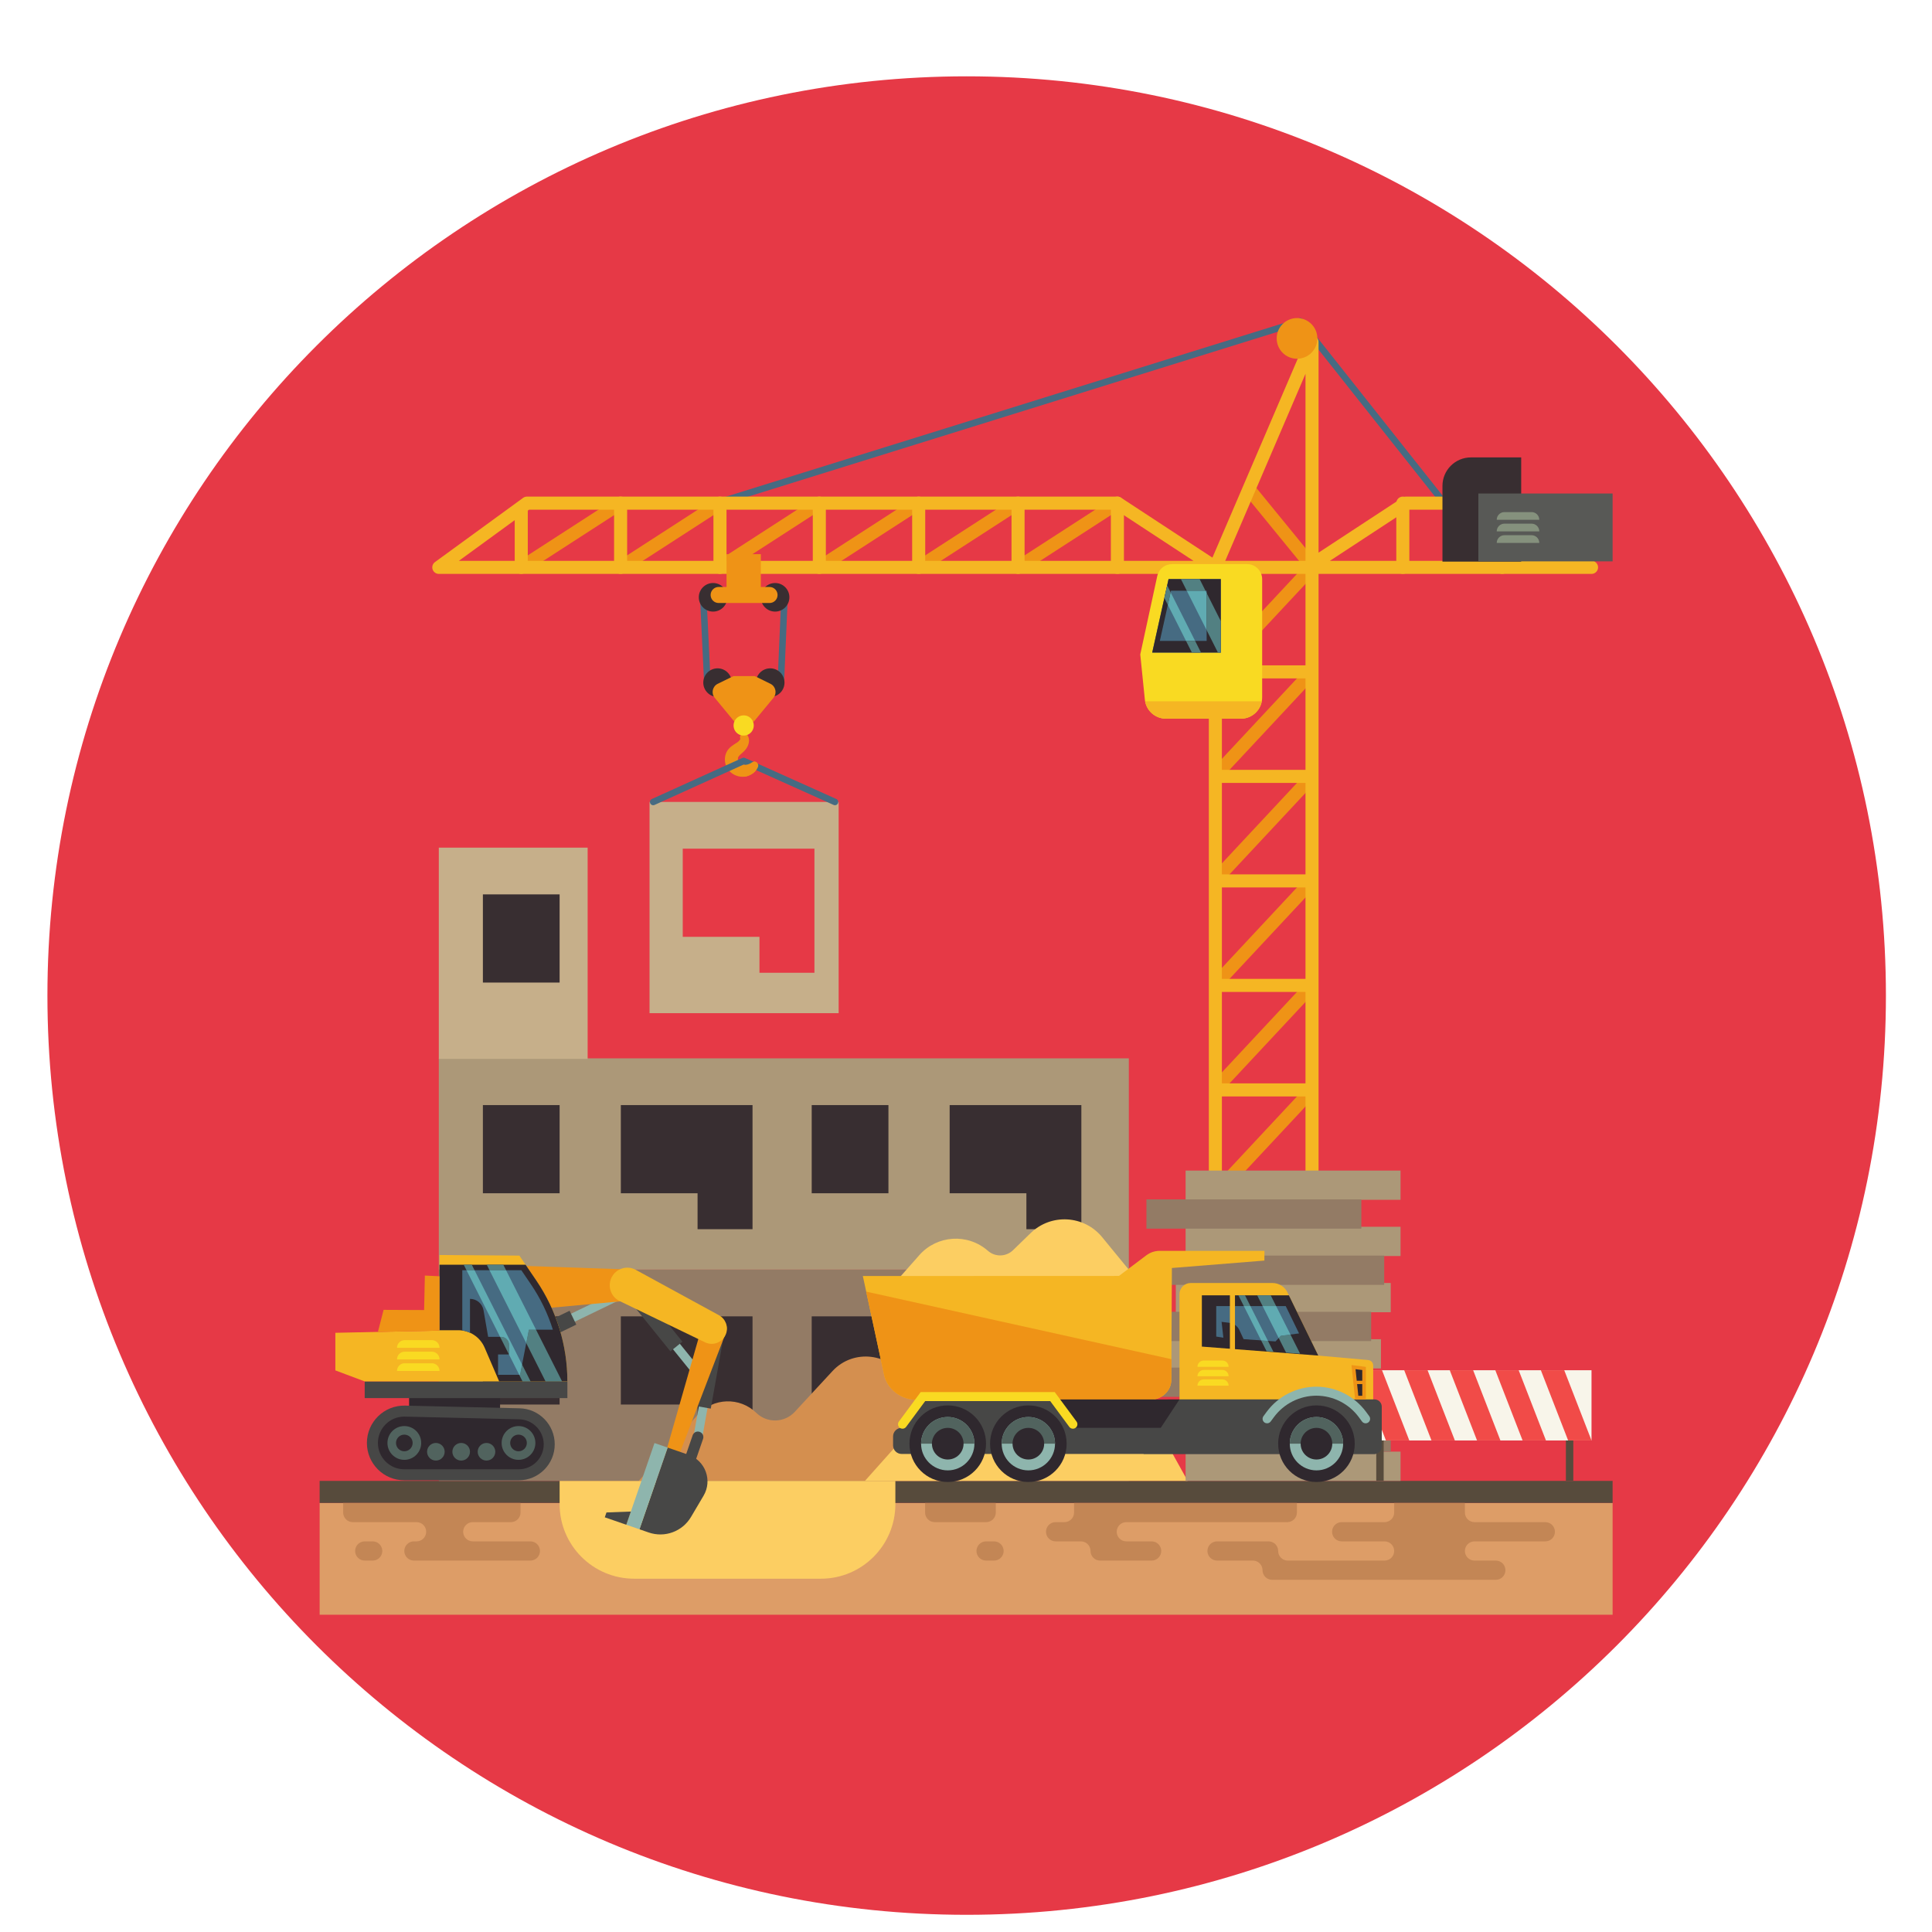 <svg xmlns="http://www.w3.org/2000/svg" xmlns:xlink="http://www.w3.org/1999/xlink" width="1080" zoomAndPan="magnify" viewBox="0 0 810 810" height="1080" preserveAspectRatio="xMidYMid meet" version="1.0"><defs><clipPath id="d916418639"><path d="M 19.883 32 L 790.68 32 L 790.68 802.793 L 19.883 802.793 Z M 19.883 32 " clip-rule="nonzero"/></clipPath><clipPath id="8b87af9b7c"><path d="M 405.281 32 C 192.434 32 19.883 204.547 19.883 417.398 C 19.883 630.246 192.434 802.793 405.281 802.793 C 618.133 802.793 790.68 630.246 790.68 417.398 C 790.68 204.547 618.133 32 405.281 32 Z M 405.281 32 " clip-rule="nonzero"/></clipPath><clipPath id="fb4eca857b"><path d="M 134.008 630 L 676.094 630 L 676.094 676.996 L 134.008 676.996 Z M 134.008 630 " clip-rule="nonzero"/></clipPath><clipPath id="bba9673212"><path d="M 134.008 620.855 L 676.094 620.855 L 676.094 630.156 L 134.008 630.156 Z M 134.008 620.855 " clip-rule="nonzero"/></clipPath><clipPath id="4e61555a92"><path d="M 294 133.246 L 608 133.246 L 608 214 L 294 214 Z M 294 133.246 " clip-rule="nonzero"/></clipPath><clipPath id="ed15fff88f"><path d="M 535 133.246 L 553 133.246 L 553 151 L 535 151 Z M 535 133.246 " clip-rule="nonzero"/></clipPath><clipPath id="5af2168b7d"><path d="M 619.582 206.723 L 676.094 206.723 L 676.094 235.398 L 619.582 235.398 Z M 619.582 206.723 " clip-rule="nonzero"/></clipPath></defs><g clip-path="url(#d916418639)"><g clip-path="url(#8b87af9b7c)"><path fill="#e63946" d="M 19.883 32 L 790.68 32 L 790.68 802.793 L 19.883 802.793 Z M 19.883 32 " fill-opacity="1" fill-rule="nonzero"/></g></g><g clip-path="url(#fb4eca857b)"><path fill="#dd9d67" d="M 676.094 630.105 L 134.008 630.105 L 134.008 677 L 676.094 677 L 676.094 630.105 " fill-opacity="1" fill-rule="nonzero"/></g><g clip-path="url(#bba9673212)"><path fill="#574b3c" d="M 676.094 630.105 L 134.008 630.105 L 134.008 620.863 L 676.094 620.863 L 676.094 630.105 " fill-opacity="1" fill-rule="nonzero"/></g><path fill="#937b65" d="M 183.973 620.863 L 473.27 620.863 L 473.27 532.289 L 183.973 532.289 Z M 183.973 620.863 " fill-opacity="1" fill-rule="nonzero"/><path fill="#382e31" d="M 202.453 588.855 L 234.621 588.855 L 234.621 551.887 L 202.453 551.887 Z M 202.453 588.855 " fill-opacity="1" fill-rule="nonzero"/><path fill="#382e31" d="M 372.48 588.855 L 340.312 588.855 L 340.312 551.887 L 372.48 551.887 L 372.48 588.855 " fill-opacity="1" fill-rule="nonzero"/><path fill="#382e31" d="M 430.32 551.887 L 453.363 551.887 L 453.363 603.918 L 430.32 603.918 L 430.32 588.855 L 398.148 588.855 L 398.148 551.887 L 430.32 551.887 " fill-opacity="1" fill-rule="nonzero"/><path fill="#382e31" d="M 292.457 551.887 L 315.5 551.887 L 315.5 603.918 L 292.457 603.918 L 292.457 588.855 L 260.289 588.855 L 260.289 551.887 L 292.457 551.887 " fill-opacity="1" fill-rule="nonzero"/><path fill="#ac9878" d="M 183.973 532.289 L 473.27 532.289 L 473.27 443.715 L 183.973 443.715 Z M 183.973 532.289 " fill-opacity="1" fill-rule="nonzero"/><path fill="#382e31" d="M 234.621 500.281 L 202.453 500.281 L 202.453 463.312 L 234.621 463.312 L 234.621 500.281 " fill-opacity="1" fill-rule="nonzero"/><path fill="#c6af8a" d="M 246.371 355.379 L 183.973 355.379 L 183.973 443.953 L 246.371 443.953 L 246.371 355.379 " fill-opacity="1" fill-rule="nonzero"/><path fill="#382e31" d="M 234.621 411.945 L 202.453 411.945 L 202.453 374.977 L 234.621 374.977 L 234.621 411.945 " fill-opacity="1" fill-rule="nonzero"/><path fill="#382e31" d="M 372.48 500.281 L 340.312 500.281 L 340.312 463.312 L 372.48 463.312 L 372.48 500.281 " fill-opacity="1" fill-rule="nonzero"/><path fill="#382e31" d="M 430.32 463.312 L 453.363 463.312 L 453.363 515.344 L 430.32 515.344 L 430.32 500.281 L 398.148 500.281 L 398.148 463.312 L 430.32 463.312 " fill-opacity="1" fill-rule="nonzero"/><path fill="#382e31" d="M 292.457 463.312 L 315.5 463.312 L 315.5 515.344 L 292.457 515.344 L 292.457 500.281 L 260.289 500.281 L 260.289 463.312 L 292.457 463.312 " fill-opacity="1" fill-rule="nonzero"/><path fill="#c6af8a" d="M 286.242 355.805 L 341.453 355.805 L 341.453 407.836 L 318.41 407.836 L 318.41 392.773 L 286.242 392.773 Z M 272.324 336.211 L 272.324 424.781 L 351.605 424.781 L 351.605 336.211 L 272.324 336.211 " fill-opacity="1" fill-rule="nonzero"/><g clip-path="url(#4e61555a92)"><path fill="#466b82" d="M 295.883 213.68 C 296.016 213.68 296.152 213.66 296.289 213.617 L 544.664 136.305 L 605.207 212.703 C 605.676 213.301 606.539 213.398 607.129 212.926 C 607.723 212.457 607.82 211.598 607.352 211.004 L 546.223 133.871 C 545.871 133.426 545.285 133.246 544.742 133.41 L 295.473 211.004 C 294.754 211.227 294.348 211.996 294.574 212.719 C 294.758 213.305 295.297 213.68 295.883 213.68 " fill-opacity="1" fill-rule="nonzero"/></g><path fill="#ef9316" d="M 428.309 240.168 L 469.961 213.242 L 466.988 208.641 L 425.332 235.57 L 428.309 240.168 " fill-opacity="1" fill-rule="nonzero"/><path fill="#ef9316" d="M 386.652 240.168 L 428.309 213.242 L 425.332 208.641 L 383.676 235.57 L 386.652 240.168 " fill-opacity="1" fill-rule="nonzero"/><path fill="#ef9316" d="M 344.996 240.168 L 386.652 213.242 L 383.676 208.641 L 342.02 235.57 L 344.996 240.168 " fill-opacity="1" fill-rule="nonzero"/><path fill="#ef9316" d="M 303.34 240.168 L 344.996 213.242 L 342.02 208.641 L 300.363 235.57 L 303.34 240.168 " fill-opacity="1" fill-rule="nonzero"/><path fill="#ef9316" d="M 261.68 240.168 L 303.34 213.242 L 300.363 208.641 L 258.707 235.57 L 261.68 240.168 " fill-opacity="1" fill-rule="nonzero"/><path fill="#ef9316" d="M 220.023 240.168 L 261.68 213.242 L 258.707 208.641 L 217.051 235.57 L 220.023 240.168 " fill-opacity="1" fill-rule="nonzero"/><path fill="#ef9316" d="M 511.547 589.871 L 552.074 546.453 L 548.07 542.715 L 507.543 586.133 L 511.547 589.871 " fill-opacity="1" fill-rule="nonzero"/><path fill="#ef9316" d="M 511.547 546.055 L 552.074 502.637 L 548.07 498.898 L 507.543 542.316 L 511.547 546.055 " fill-opacity="1" fill-rule="nonzero"/><path fill="#ef9316" d="M 511.547 502.238 L 552.074 458.82 L 548.07 455.082 L 507.543 498.5 L 511.547 502.238 " fill-opacity="1" fill-rule="nonzero"/><path fill="#ef9316" d="M 511.547 458.422 L 552.074 415.004 L 548.07 411.266 L 507.543 454.684 L 511.547 458.422 " fill-opacity="1" fill-rule="nonzero"/><path fill="#ef9316" d="M 511.547 414.605 L 552.074 371.188 L 548.07 367.449 L 507.543 410.867 L 511.547 414.605 " fill-opacity="1" fill-rule="nonzero"/><path fill="#ef9316" d="M 511.547 370.785 L 552.074 327.371 L 548.07 323.633 L 507.543 367.051 L 511.547 370.785 " fill-opacity="1" fill-rule="nonzero"/><path fill="#ef9316" d="M 511.547 326.969 L 552.074 283.555 L 548.07 279.816 L 507.543 323.234 L 511.547 326.969 " fill-opacity="1" fill-rule="nonzero"/><path fill="#ef9316" d="M 511.547 283.156 L 552.074 239.738 L 548.07 236 L 507.543 279.418 L 511.547 283.156 " fill-opacity="1" fill-rule="nonzero"/><path fill="#ef9316" d="M 547.953 239.203 L 552.191 235.738 L 525.734 203.34 L 521.492 206.805 L 547.953 239.203 " fill-opacity="1" fill-rule="nonzero"/><path fill="#f5b623" d="M 547.336 156.719 L 512.281 238.43 L 512.281 585.262 L 547.336 585.262 L 547.336 156.719 M 506.809 588 L 506.809 237.871 C 506.809 237.5 506.883 237.133 507.027 236.789 L 547.555 142.312 C 548.066 141.117 549.352 140.445 550.621 140.707 C 551.895 140.969 552.809 142.09 552.809 143.391 L 552.809 588 C 552.809 589.512 551.582 590.738 550.07 590.738 L 509.543 590.738 C 508.031 590.738 506.809 589.512 506.809 588 " fill-opacity="1" fill-rule="nonzero"/><path fill="#f5b623" d="M 509.543 240.609 L 550.07 240.609 L 550.07 235.133 L 509.543 235.133 L 509.543 240.609 " fill-opacity="1" fill-rule="nonzero"/><path fill="#f5b623" d="M 509.543 284.426 L 550.07 284.426 L 550.07 278.949 L 509.543 278.949 L 509.543 284.426 " fill-opacity="1" fill-rule="nonzero"/><path fill="#f5b623" d="M 509.543 328.242 L 550.07 328.242 L 550.07 322.766 L 509.543 322.766 L 509.543 328.242 " fill-opacity="1" fill-rule="nonzero"/><path fill="#f5b623" d="M 509.543 372.059 L 550.07 372.059 L 550.07 366.582 L 509.543 366.582 L 509.543 372.059 " fill-opacity="1" fill-rule="nonzero"/><path fill="#f5b623" d="M 509.543 415.875 L 550.07 415.875 L 550.07 410.398 L 509.543 410.398 L 509.543 415.875 " fill-opacity="1" fill-rule="nonzero"/><path fill="#f5b623" d="M 509.543 459.691 L 550.07 459.691 L 550.07 454.211 L 509.543 454.211 L 509.543 459.691 " fill-opacity="1" fill-rule="nonzero"/><path fill="#f5b623" d="M 509.543 503.508 L 550.07 503.508 L 550.07 498.031 L 509.543 498.031 L 509.543 503.508 " fill-opacity="1" fill-rule="nonzero"/><path fill="#f5b623" d="M 509.543 547.324 L 550.07 547.324 L 550.07 541.848 L 509.543 541.848 Z M 509.543 547.324 " fill-opacity="1" fill-rule="nonzero"/><path fill="#f5b623" d="M 467.66 213.68 L 221.824 213.68 L 192.383 235.133 L 500.375 235.133 Z M 181.371 238.719 C 181.004 237.59 181.402 236.355 182.359 235.656 L 219.32 208.727 C 219.789 208.387 220.355 208.203 220.934 208.203 L 468.477 208.203 C 469.012 208.203 469.531 208.359 469.977 208.652 L 511.047 235.578 C 512.059 236.242 512.516 237.492 512.168 238.652 C 511.82 239.812 510.754 240.609 509.543 240.609 L 183.973 240.609 C 182.789 240.609 181.734 239.844 181.371 238.719 " fill-opacity="1" fill-rule="nonzero"/><path fill="#f5b623" d="M 629.402 213.68 L 590.277 213.68 L 557.559 235.133 L 658.848 235.133 Z M 545.766 238.652 C 545.422 237.492 545.879 236.242 546.891 235.578 L 587.957 208.652 C 588.402 208.359 588.926 208.203 589.457 208.203 L 630.297 208.203 C 630.875 208.203 631.438 208.387 631.91 208.727 L 668.867 235.656 C 669.828 236.355 670.227 237.59 669.863 238.719 C 669.492 239.844 668.441 240.609 667.258 240.609 L 548.391 240.609 C 547.18 240.609 546.113 239.812 545.766 238.652 " fill-opacity="1" fill-rule="nonzero"/><path fill="#f5b623" d="M 468.477 240.609 C 469.988 240.609 471.215 239.383 471.215 237.871 L 471.215 210.941 C 471.215 209.43 469.988 208.203 468.477 208.203 C 466.965 208.203 465.738 209.43 465.738 210.941 L 465.738 237.871 C 465.738 239.383 466.965 240.609 468.477 240.609 " fill-opacity="1" fill-rule="nonzero"/><path fill="#f5b623" d="M 426.82 240.609 C 428.332 240.609 429.559 239.383 429.559 237.871 L 429.559 210.941 C 429.559 209.43 428.332 208.203 426.82 208.203 C 425.309 208.203 424.082 209.43 424.082 210.941 L 424.082 237.871 C 424.082 239.383 425.309 240.609 426.82 240.609 " fill-opacity="1" fill-rule="nonzero"/><path fill="#f5b623" d="M 385.164 240.609 C 386.676 240.609 387.902 239.383 387.902 237.871 L 387.902 210.941 C 387.902 209.43 386.676 208.203 385.164 208.203 C 383.652 208.203 382.426 209.43 382.426 210.941 L 382.426 237.871 C 382.426 239.383 383.652 240.609 385.164 240.609 " fill-opacity="1" fill-rule="nonzero"/><path fill="#f5b623" d="M 343.508 240.609 C 345.02 240.609 346.246 239.383 346.246 237.871 L 346.246 210.941 C 346.246 209.43 345.02 208.203 343.508 208.203 C 341.996 208.203 340.77 209.43 340.77 210.941 L 340.77 237.871 C 340.77 239.383 341.996 240.609 343.508 240.609 " fill-opacity="1" fill-rule="nonzero"/><path fill="#f5b623" d="M 301.852 240.609 C 303.363 240.609 304.59 239.383 304.59 237.871 L 304.59 210.941 C 304.59 209.43 303.363 208.203 301.852 208.203 C 300.34 208.203 299.113 209.43 299.113 210.941 L 299.113 237.871 C 299.113 239.383 300.34 240.609 301.852 240.609 " fill-opacity="1" fill-rule="nonzero"/><path fill="#f5b623" d="M 260.195 240.609 C 261.707 240.609 262.934 239.383 262.934 237.871 L 262.934 210.941 C 262.934 209.43 261.707 208.203 260.195 208.203 C 258.684 208.203 257.457 209.43 257.457 210.941 L 257.457 237.871 C 257.457 239.383 258.684 240.609 260.195 240.609 " fill-opacity="1" fill-rule="nonzero"/><path fill="#f5b623" d="M 218.539 240.609 C 220.051 240.609 221.277 239.383 221.277 237.871 L 221.277 213.68 C 221.277 212.168 220.051 210.941 218.539 210.941 C 217.027 210.941 215.801 212.168 215.801 213.68 L 215.801 237.871 C 215.801 239.383 217.027 240.609 218.539 240.609 " fill-opacity="1" fill-rule="nonzero"/><path fill="#f5b623" d="M 629.797 240.609 C 631.309 240.609 632.535 239.383 632.535 237.871 L 632.535 210.941 C 632.535 209.43 631.309 208.203 629.797 208.203 C 628.285 208.203 627.062 209.43 627.062 210.941 L 627.062 237.871 C 627.062 239.383 628.285 240.609 629.797 240.609 " fill-opacity="1" fill-rule="nonzero"/><path fill="#f5b623" d="M 588.145 240.609 C 589.652 240.609 590.879 239.383 590.879 237.871 L 590.879 210.941 C 590.879 209.43 589.652 208.203 588.145 208.203 C 586.629 208.203 585.406 209.43 585.406 210.941 L 585.406 237.871 C 585.406 239.383 586.629 240.609 588.145 240.609 " fill-opacity="1" fill-rule="nonzero"/><path fill="#f9da22" d="M 520.266 301.312 L 488.836 301.312 C 484.27 301.312 480.445 297.855 479.984 293.312 L 478.059 274.383 L 485.191 241.484 C 485.82 238.574 488.395 236.5 491.371 236.5 L 522.84 236.5 C 526.332 236.5 529.164 239.332 529.164 242.824 L 529.164 292.41 C 529.164 297.328 525.18 301.312 520.266 301.312 " fill-opacity="1" fill-rule="nonzero"/><path fill="#f5b623" d="M 529.016 294.012 C 528.258 298.164 524.637 301.312 520.266 301.312 L 488.836 301.312 C 484.508 301.312 480.848 298.203 480.086 294.012 L 529.016 294.012 " fill-opacity="1" fill-rule="nonzero"/><path fill="#466b82" d="M 511.824 273.586 L 483.078 273.586 L 489.922 242.777 L 511.824 242.777 L 511.824 273.586 " fill-opacity="1" fill-rule="nonzero"/><path fill="#2f282e" d="M 505.891 268.695 L 486.273 268.695 L 490.941 247.668 L 505.891 247.668 L 505.891 268.695 M 483.078 273.586 L 511.824 273.586 L 511.824 242.777 L 489.922 242.777 L 483.078 273.586 " fill-opacity="1" fill-rule="nonzero"/><path fill="#bae26b" d="M 488.164 250.691 L 488.922 247.289 L 488.164 250.691 " fill-opacity="1" fill-rule="nonzero"/><path fill="#60abb2" d="M 501.059 268.695 L 497.238 268.695 L 489.625 253.594 L 490.797 248.332 L 501.059 268.695 " fill-opacity="1" fill-rule="nonzero"/><path fill="#528082" d="M 503.52 273.586 L 499.703 273.586 L 497.238 268.695 L 501.059 268.695 L 503.52 273.586 M 489.625 253.594 L 488.164 250.691 L 488.922 247.289 L 489.332 245.43 L 490.797 248.332 L 489.625 253.594 " fill-opacity="1" fill-rule="nonzero"/><path fill="#60abb2" d="M 505.891 264.203 L 497.559 247.668 L 505.406 247.668 L 505.891 248.629 L 505.891 264.203 " fill-opacity="1" fill-rule="nonzero"/><path fill="#528082" d="M 511.824 273.586 L 510.621 273.586 L 505.891 264.203 L 505.891 248.629 L 511.824 260.402 L 511.824 273.586 M 505.406 247.668 L 497.559 247.668 L 495.098 242.777 L 502.941 242.777 L 505.406 247.668 " fill-opacity="1" fill-rule="nonzero"/><path fill="#d48f4f" d="M 317.062 592.336 C 321.613 596.762 328.914 596.57 333.227 591.91 L 349.031 574.824 C 357.809 565.344 373.285 567.203 379.566 578.496 L 403.121 620.863 L 267.812 620.863 L 292.508 593.203 C 298.957 585.98 310.121 585.586 317.062 592.336 " fill-opacity="1" fill-rule="nonzero"/><path fill="#fcce62" d="M 411.879 592.336 C 416.43 596.762 423.73 596.57 428.039 591.91 L 443.848 574.824 C 452.621 565.344 468.102 567.203 474.383 578.496 L 497.934 620.863 L 362.629 620.863 L 387.324 593.203 C 393.773 585.98 404.938 585.586 411.879 592.336 " fill-opacity="1" fill-rule="nonzero"/><path fill="#ac9878" d="M 587.184 608.602 L 497.07 608.602 L 497.07 620.863 L 587.184 620.863 L 587.184 608.602 " fill-opacity="1" fill-rule="nonzero"/><path fill="#ac9878" d="M 587.184 585.035 L 497.07 585.035 L 497.07 597.297 L 587.184 597.297 L 587.184 585.035 " fill-opacity="1" fill-rule="nonzero"/><path fill="#ac9878" d="M 488.859 573.727 L 578.969 573.727 L 578.969 561.469 L 488.859 561.469 Z M 488.859 573.727 " fill-opacity="1" fill-rule="nonzero"/><path fill="#ac9878" d="M 492.965 550.16 L 583.074 550.16 L 583.074 537.898 L 492.965 537.898 Z M 492.965 550.16 " fill-opacity="1" fill-rule="nonzero"/><path fill="#ac9878" d="M 587.184 514.332 L 497.07 514.332 L 497.07 526.594 L 587.184 526.594 L 587.184 514.332 " fill-opacity="1" fill-rule="nonzero"/><path fill="#ac9878" d="M 587.184 490.766 L 497.07 490.766 L 497.07 503.027 L 587.184 503.027 L 587.184 490.766 " fill-opacity="1" fill-rule="nonzero"/><path fill="#937b65" d="M 484.754 562.246 L 574.863 562.246 L 574.863 549.984 L 484.754 549.984 Z M 484.754 562.246 " fill-opacity="1" fill-rule="nonzero"/><path fill="#937b65" d="M 574.863 573.371 L 484.754 573.371 L 484.754 585.629 L 574.863 585.629 L 574.863 573.371 " fill-opacity="1" fill-rule="nonzero"/><path fill="#937b65" d="M 580.336 526.418 L 490.227 526.418 L 490.227 538.68 L 580.336 538.68 L 580.336 526.418 " fill-opacity="1" fill-rule="nonzero"/><path fill="#937b65" d="M 570.754 502.852 L 480.645 502.852 L 480.645 515.113 L 570.754 515.113 L 570.754 502.852 " fill-opacity="1" fill-rule="nonzero"/><path fill="#937b65" d="M 583.074 596.363 L 492.965 596.363 L 492.965 608.625 L 583.074 608.625 L 583.074 596.363 " fill-opacity="1" fill-rule="nonzero"/><path fill="#574b3c" d="M 580.113 620.863 L 577.004 620.863 L 577.004 579.953 L 580.113 579.953 L 580.113 620.863 " fill-opacity="1" fill-rule="nonzero"/><path fill="#574b3c" d="M 659.617 620.863 L 656.504 620.863 L 656.504 579.953 L 659.617 579.953 L 659.617 620.863 " fill-opacity="1" fill-rule="nonzero"/><path fill="#f8f5ea" d="M 667.25 603.918 L 569.375 603.918 L 569.375 574.477 L 667.25 574.477 L 667.25 603.918 " fill-opacity="1" fill-rule="nonzero"/><path fill="#f14b48" d="M 667.25 603.918 L 657.449 603.918 L 646.016 574.477 L 655.816 574.477 L 667.25 603.918 " fill-opacity="1" fill-rule="nonzero"/><path fill="#f14b48" d="M 648.148 603.918 L 638.352 603.918 L 626.918 574.477 L 636.719 574.477 L 648.148 603.918 " fill-opacity="1" fill-rule="nonzero"/><path fill="#f14b48" d="M 629.055 603.918 L 619.254 603.918 L 607.82 574.477 L 617.621 574.477 L 629.055 603.918 " fill-opacity="1" fill-rule="nonzero"/><path fill="#f14b48" d="M 609.957 603.918 L 600.156 603.918 L 588.723 574.477 L 598.52 574.477 L 609.957 603.918 " fill-opacity="1" fill-rule="nonzero"/><path fill="#f14b48" d="M 590.855 603.918 L 581.059 603.918 L 569.625 574.477 L 579.422 574.477 L 590.855 603.918 " fill-opacity="1" fill-rule="nonzero"/><path fill="#fcce62" d="M 344.137 661.883 L 265.879 661.883 C 248.617 661.883 234.621 647.887 234.621 630.617 L 234.621 620.863 L 375.391 620.863 L 375.391 630.617 C 375.391 647.887 361.398 661.883 344.137 661.883 " fill-opacity="1" fill-rule="nonzero"/><path fill="#2f282e" d="M 209.656 591.164 L 171.512 589.883 L 171.512 584.32 L 209.656 584.32 L 209.656 591.164 " fill-opacity="1" fill-rule="nonzero"/><path fill="#474746" d="M 217.48 620.625 L 169.48 620.625 C 160.836 620.625 153.824 613.613 153.824 604.965 C 153.824 596.172 161.059 589.102 169.848 589.309 L 217.832 590.434 C 226.031 590.625 232.574 597.328 232.574 605.531 C 232.574 613.867 225.816 620.625 217.48 620.625 " fill-opacity="1" fill-rule="nonzero"/><path fill="#2f282e" d="M 217.48 616.008 C 223.258 616.008 227.961 611.309 227.961 605.531 C 227.961 599.883 223.367 595.18 217.727 595.047 L 169.738 593.922 L 169.473 593.918 C 163.391 593.918 158.441 598.875 158.441 604.965 C 158.441 611.055 163.395 616.008 169.48 616.008 L 217.48 616.008 " fill-opacity="1" fill-rule="nonzero"/><path fill="#51635e" d="M 166.023 604.965 C 166.023 603.039 167.586 601.477 169.512 601.477 C 171.441 601.477 173.004 603.039 173.004 604.965 C 173.004 606.895 171.441 608.457 169.512 608.457 C 167.586 608.457 166.023 606.895 166.023 604.965 Z M 162.438 604.965 C 162.438 608.875 165.605 612.043 169.512 612.043 C 173.422 612.043 176.59 608.875 176.59 604.965 C 176.59 601.059 173.422 597.887 169.512 597.887 C 165.605 597.887 162.438 601.059 162.438 604.965 " fill-opacity="1" fill-rule="nonzero"/><path fill="#51635e" d="M 213.898 604.965 C 213.898 603.039 215.461 601.477 217.387 601.477 C 219.316 601.477 220.879 603.039 220.879 604.965 C 220.879 606.895 219.316 608.457 217.387 608.457 C 215.461 608.457 213.898 606.895 213.898 604.965 Z M 210.312 604.965 C 210.312 608.875 213.48 612.043 217.387 612.043 C 221.293 612.043 224.461 608.875 224.461 604.965 C 224.461 601.059 221.293 597.887 217.387 597.887 C 213.48 597.887 210.312 601.059 210.312 604.965 " fill-opacity="1" fill-rule="nonzero"/><path fill="#474746" d="M 237.879 586.164 L 152.902 586.164 L 152.902 579.164 L 237.879 579.164 L 237.879 586.164 " fill-opacity="1" fill-rule="nonzero"/><path fill="#8eb5ad" d="M 205.996 571.043 L 262.543 543.699 L 260.934 540.375 L 204.391 567.715 L 205.996 571.043 " fill-opacity="1" fill-rule="nonzero"/><path fill="#474746" d="M 206.598 572.285 L 241.613 555.355 L 238.801 549.539 L 203.785 566.473 L 206.598 572.285 " fill-opacity="1" fill-rule="nonzero"/><path fill="#8eb5ad" d="M 294.402 602.816 L 301.672 562.035 L 298.039 561.391 L 290.766 602.172 L 294.402 602.816 " fill-opacity="1" fill-rule="nonzero"/><path fill="#474746" d="M 297.992 590.566 L 303.035 562.277 L 296.676 561.148 L 291.633 589.434 L 297.992 590.566 " fill-opacity="1" fill-rule="nonzero"/><path fill="#8eb5ad" d="M 290.129 575.562 L 293 573.242 L 266.973 541.02 L 264.102 543.34 L 290.129 575.562 " fill-opacity="1" fill-rule="nonzero"/><path fill="#474746" d="M 281.078 566.562 L 286.102 562.5 L 268.051 540.152 L 263.027 544.211 L 281.078 566.562 " fill-opacity="1" fill-rule="nonzero"/><path fill="#ef9316" d="M 283.398 613.387 L 278.809 610.148 L 294.469 555.48 C 295.215 552.875 297.836 551.281 300.488 551.816 C 303.641 552.449 305.469 555.766 304.316 558.77 L 283.398 613.387 " fill-opacity="1" fill-rule="nonzero"/><path fill="#ef9316" d="M 261.941 545.438 L 213.891 549.84 L 218.547 530.699 L 261.559 532.164 C 265.438 532.293 268.383 535.707 267.941 539.566 C 267.586 542.699 265.078 545.148 261.941 545.438 " fill-opacity="1" fill-rule="nonzero"/><path fill="#f5b623" d="M 304.418 559.109 C 303.168 562.723 299.047 564.438 295.605 562.773 L 259.609 545.395 C 255.73 543.379 254.449 538.449 256.852 534.801 C 258.961 531.594 263.172 530.539 266.543 532.379 L 301.438 551.418 C 304.176 552.906 305.434 556.16 304.418 559.109 " fill-opacity="1" fill-rule="nonzero"/><path fill="#f5b623" d="M 237.879 579.164 L 152.902 579.164 L 140.598 574.547 L 140.598 558.781 L 184.258 557.859 L 184.277 526.164 L 217.758 526.418 L 224.859 536.867 C 233.344 549.34 237.879 564.078 237.879 579.164 " fill-opacity="1" fill-rule="nonzero"/><path fill="#2f282e" d="M 192.133 557.703 L 184.258 557.703 L 184.273 530.242 L 220.355 530.242 L 224.859 536.867 C 233.344 549.34 237.879 564.078 237.879 579.164 L 209.273 579.164 L 203.168 564.973 C 201.273 560.559 196.934 557.703 192.133 557.703 " fill-opacity="1" fill-rule="nonzero"/><path fill="#466b82" d="M 218.574 532.551 L 222.57 538.426 C 226.598 544.344 229.684 550.758 231.789 557.473 L 221.73 557.473 L 218.039 576.395 L 208.809 576.395 L 208.809 567.855 L 213.426 567.855 L 213.426 563.816 C 213.426 561.973 211.926 560.473 210.078 560.473 L 204.656 560.473 L 202.719 549.32 C 202.238 546.562 199.844 544.547 197.043 544.547 L 197.043 558.77 C 196.027 558.309 194.945 557.98 193.816 557.824 L 193.816 532.551 L 218.574 532.551 " fill-opacity="1" fill-rule="nonzero"/><path fill="#ef9316" d="M 160.824 549.164 L 158.441 558.402 L 184.258 557.859 L 184.277 535.086 L 178.125 534.781 L 177.816 549.242 L 160.824 549.164 " fill-opacity="1" fill-rule="nonzero"/><path fill="#f9da22" d="M 184.277 565.086 L 166.438 565.086 C 166.438 563.305 167.883 561.855 169.668 561.855 L 181.047 561.855 C 182.832 561.855 184.277 563.305 184.277 565.086 " fill-opacity="1" fill-rule="nonzero"/><path fill="#f9da22" d="M 184.277 569.934 L 166.438 569.934 C 166.438 568.148 167.883 566.699 169.668 566.699 L 181.047 566.699 C 182.832 566.699 184.277 568.148 184.277 569.934 " fill-opacity="1" fill-rule="nonzero"/><path fill="#f9da22" d="M 184.277 574.781 L 166.438 574.781 C 166.438 572.996 167.883 571.547 169.668 571.547 L 181.047 571.547 C 182.832 571.547 184.277 572.996 184.277 574.781 " fill-opacity="1" fill-rule="nonzero"/><path fill="#51635e" d="M 186.43 608.656 C 186.43 610.695 184.777 612.348 182.742 612.348 C 180.703 612.348 179.051 610.695 179.051 608.656 C 179.051 606.621 180.703 604.965 182.742 604.965 C 184.777 604.965 186.43 606.621 186.43 608.656 " fill-opacity="1" fill-rule="nonzero"/><path fill="#51635e" d="M 197.043 608.656 C 197.043 610.695 195.391 612.348 193.352 612.348 C 191.312 612.348 189.66 610.695 189.66 608.656 C 189.66 606.621 191.312 604.965 193.352 604.965 C 195.391 604.965 197.043 606.621 197.043 608.656 " fill-opacity="1" fill-rule="nonzero"/><path fill="#51635e" d="M 207.656 608.656 C 207.656 610.695 206.004 612.348 203.965 612.348 C 201.926 612.348 200.273 610.695 200.273 608.656 C 200.273 606.621 201.926 604.965 203.965 604.965 C 206.004 604.965 207.656 606.621 207.656 608.656 " fill-opacity="1" fill-rule="nonzero"/><path fill="#474746" d="M 271.992 642.508 L 268.102 641.164 L 279.926 606.914 L 288.676 609.938 C 295.723 612.371 298.77 620.652 294.977 627.074 L 289.711 635.988 C 286.105 642.098 278.695 644.82 271.992 642.508 " fill-opacity="1" fill-rule="nonzero"/><path fill="#8eb5ad" d="M 268.102 641.164 L 262.578 639.254 L 274.402 605.004 L 279.926 606.914 L 268.102 641.164 " fill-opacity="1" fill-rule="nonzero"/><path fill="#474746" d="M 264.488 633.723 L 254.27 634.102 L 253.562 636.141 L 262.578 639.254 L 264.488 633.723 " fill-opacity="1" fill-rule="nonzero"/><path fill="#474746" d="M 288.367 617.02 C 289.324 617.02 290.219 616.422 290.547 615.465 L 294.766 603.246 C 295.18 602.043 294.543 600.73 293.336 600.312 C 292.141 599.891 290.82 600.535 290.402 601.742 L 286.188 613.961 C 285.77 615.164 286.41 616.477 287.613 616.891 C 287.863 616.98 288.117 617.02 288.367 617.02 " fill-opacity="1" fill-rule="nonzero"/><path fill="#528082" d="M 222.449 579.164 L 219.074 579.164 L 217.676 576.395 L 218.039 576.395 L 218.879 572.082 L 222.449 579.164 M 213.426 567.855 L 213.375 567.855 L 209.652 560.473 L 210.078 560.473 C 211.926 560.473 213.426 561.973 213.426 563.816 L 213.426 567.855 M 198.957 532.551 L 195.582 532.551 L 194.418 530.242 L 197.793 530.242 L 198.957 532.551 " fill-opacity="1" fill-rule="nonzero"/><path fill="#60abb2" d="M 218.039 576.395 L 217.676 576.395 L 213.375 567.855 L 213.426 567.855 L 213.426 563.816 C 213.426 561.973 211.926 560.473 210.078 560.473 L 209.652 560.473 L 195.582 532.551 L 198.957 532.551 L 218.879 572.082 L 218.039 576.395 " fill-opacity="1" fill-rule="nonzero"/><path fill="#528082" d="M 235.66 579.164 L 228.727 579.164 L 220.633 563.102 L 221.73 557.473 L 224.73 557.473 L 235.66 579.164 M 212.172 532.551 L 205.234 532.551 L 204.07 530.242 L 211.008 530.242 L 212.172 532.551 " fill-opacity="1" fill-rule="nonzero"/><path fill="#60abb2" d="M 220.633 563.102 L 205.234 532.551 L 212.172 532.551 L 224.73 557.473 L 221.73 557.473 L 220.633 563.102 " fill-opacity="1" fill-rule="nonzero"/><path fill="#fcce62" d="M 371.918 541.512 L 385.438 526.211 C 392.887 517.789 405.742 516.98 414.188 524.406 C 417.227 527.082 421.812 526.965 424.719 524.145 L 432.094 516.98 C 440.656 508.66 454.5 509.445 462.074 518.68 L 478.996 539.32 L 371.918 541.512 " fill-opacity="1" fill-rule="nonzero"/><path fill="#f5b623" d="M 469.145 534.934 L 480.637 526.273 C 482.23 525.074 484.215 524.418 486.262 524.418 L 530.129 524.418 L 530.098 528.504 L 491.324 531.613 L 491.07 578.547 C 491.07 583.164 487.047 586.91 482.082 586.91 L 384.547 586.91 C 377.645 586.91 371.746 582.285 370.57 575.953 L 361.75 534.973 L 469.145 534.934 " fill-opacity="1" fill-rule="nonzero"/><path fill="#ef9316" d="M 491.148 569.852 L 491.07 578.547 C 491.07 583.164 487.047 586.91 482.082 586.91 L 384.547 586.91 C 377.645 586.91 371.746 582.285 370.57 575.953 L 363.156 541.512 L 491.148 569.852 " fill-opacity="1" fill-rule="nonzero"/><path fill="#2f282e" d="M 497.027 602.613 L 375.828 602.613 L 387.879 586.75 L 497.027 586.707 L 497.027 602.613 " fill-opacity="1" fill-rule="nonzero"/><path fill="#f5b623" d="M 575.719 597.855 L 494.504 597.855 L 494.504 542.602 C 494.504 540.008 496.602 537.91 499.191 537.91 L 533.508 537.91 C 536.164 537.91 538.586 539.422 539.75 541.809 L 552.695 568.336 L 573.637 570.203 C 574.82 570.316 575.719 571.309 575.719 572.496 L 575.719 597.855 " fill-opacity="1" fill-rule="nonzero"/><path fill="#474746" d="M 579.309 589.75 L 579.309 606.535 C 579.309 608.211 577.949 609.574 576.27 609.574 L 479.438 609.574 L 494.504 586.707 L 576.27 586.707 C 577.949 586.707 579.309 588.07 579.309 589.75 " fill-opacity="1" fill-rule="nonzero"/><path fill="#474746" d="M 576.711 598.609 L 576.711 609.574 L 378.008 609.574 C 376.031 609.574 374.426 607.973 374.426 605.992 L 374.426 602.223 C 374.426 600.246 376.027 598.641 378.008 598.641 L 378.203 598.641 L 387.242 585.082 L 441.465 585.066 L 450.254 598.625 L 530.09 598.609 L 534.246 592.199 C 537.301 587.488 542.535 584.641 548.152 584.641 L 556.164 584.641 C 561.211 584.641 565.98 586.941 569.129 590.891 L 575.277 598.609 L 576.711 598.609 " fill-opacity="1" fill-rule="nonzero"/><path fill="#2f282e" d="M 503.887 564.566 L 503.887 543.062 L 540.352 543.062 C 540.395 543.145 540.441 543.219 540.48 543.301 L 552.695 568.336 L 503.887 564.566 " fill-opacity="1" fill-rule="nonzero"/><path fill="#466b82" d="M 539.047 547.582 L 544.637 559.043 L 537.008 560.027 L 534.75 562.402 L 521.383 561.441 L 519.609 557.621 C 518.836 555.957 517.258 554.809 515.441 554.59 L 512.156 554.188 L 512.906 560.828 L 509.91 560.363 L 509.91 547.582 L 539.047 547.582 " fill-opacity="1" fill-rule="nonzero"/><path fill="#2f282e" d="M 567.984 605.273 C 567.984 614.145 560.797 621.332 551.93 621.332 C 543.062 621.332 535.875 614.145 535.875 605.273 C 535.875 596.406 543.062 589.215 551.93 589.215 C 560.797 589.215 567.984 596.406 567.984 605.273 " fill-opacity="1" fill-rule="nonzero"/><path fill="#8eb5ad" d="M 563.113 605.273 C 563.113 611.453 558.105 616.461 551.93 616.461 C 545.754 616.461 540.746 611.453 540.746 605.273 C 540.746 599.098 545.754 594.086 551.93 594.086 C 558.105 594.086 563.113 599.098 563.113 605.273 " fill-opacity="1" fill-rule="nonzero"/><path fill="#51635e" d="M 540.746 605.273 C 540.746 599.098 545.754 594.086 551.93 594.086 C 558.105 594.086 563.113 599.098 563.113 605.273 L 540.746 605.273 " fill-opacity="1" fill-rule="nonzero"/><path fill="#2f282e" d="M 558.559 605.273 C 558.559 608.938 555.59 611.906 551.93 611.906 C 548.266 611.906 545.297 608.938 545.297 605.273 C 545.297 601.613 548.266 598.645 551.93 598.645 C 555.59 598.645 558.559 601.613 558.559 605.273 " fill-opacity="1" fill-rule="nonzero"/><path fill="#2f282e" d="M 447.195 605.273 C 447.195 614.145 440.008 621.332 431.145 621.332 C 422.277 621.332 415.09 614.145 415.09 605.273 C 415.09 596.406 422.277 589.215 431.145 589.215 C 440.008 589.215 447.195 596.406 447.195 605.273 " fill-opacity="1" fill-rule="nonzero"/><path fill="#8eb5ad" d="M 442.324 605.273 C 442.324 611.453 437.316 616.461 431.145 616.461 C 424.965 616.461 419.961 611.453 419.961 605.273 C 419.961 599.098 424.965 594.086 431.145 594.086 C 437.316 594.086 442.324 599.098 442.324 605.273 " fill-opacity="1" fill-rule="nonzero"/><path fill="#51635e" d="M 419.961 605.273 C 419.961 599.098 424.965 594.086 431.145 594.086 C 437.316 594.086 442.324 599.098 442.324 605.273 L 419.961 605.273 " fill-opacity="1" fill-rule="nonzero"/><path fill="#2f282e" d="M 437.77 605.273 C 437.77 608.938 434.801 611.906 431.145 611.906 C 427.48 611.906 424.512 608.938 424.512 605.273 C 424.512 601.613 427.48 598.645 431.145 598.645 C 434.801 598.645 437.77 601.613 437.77 605.273 " fill-opacity="1" fill-rule="nonzero"/><path fill="#2f282e" d="M 413.402 605.273 C 413.402 614.145 406.211 621.332 397.348 621.332 C 388.48 621.332 381.293 614.145 381.293 605.273 C 381.293 596.406 388.48 589.215 397.348 589.215 C 406.211 589.215 413.402 596.406 413.402 605.273 " fill-opacity="1" fill-rule="nonzero"/><path fill="#8eb5ad" d="M 408.531 605.273 C 408.531 611.453 403.523 616.461 397.348 616.461 C 391.168 616.461 386.164 611.453 386.164 605.273 C 386.164 599.098 391.168 594.086 397.348 594.086 C 403.523 594.086 408.531 599.098 408.531 605.273 " fill-opacity="1" fill-rule="nonzero"/><path fill="#51635e" d="M 386.164 605.273 C 386.164 599.098 391.168 594.086 397.348 594.086 C 403.523 594.086 408.531 599.098 408.531 605.273 L 386.164 605.273 " fill-opacity="1" fill-rule="nonzero"/><path fill="#2f282e" d="M 403.977 605.273 C 403.977 608.938 401.004 611.906 397.348 611.906 C 393.684 611.906 390.715 608.938 390.715 605.273 C 390.715 601.613 393.684 598.645 397.348 598.645 C 401.004 598.645 403.977 601.613 403.977 605.273 " fill-opacity="1" fill-rule="nonzero"/><path fill="#8eb5ad" d="M 531.227 596.73 C 531.805 596.73 532.371 596.469 532.742 595.969 L 534.121 594.109 C 538.27 588.496 544.91 585.148 551.887 585.148 C 558.863 585.148 565.508 588.496 569.656 594.109 L 571.031 595.969 C 571.652 596.805 572.828 596.984 573.668 596.363 C 574.5 595.746 574.68 594.566 574.059 593.727 L 572.684 591.863 C 567.828 585.301 560.051 581.379 551.887 581.379 C 543.719 581.379 535.945 585.301 531.094 591.863 L 529.715 593.727 C 529.098 594.566 529.273 595.746 530.109 596.363 C 530.445 596.613 530.836 596.73 531.227 596.73 " fill-opacity="1" fill-rule="nonzero"/><path fill="#f9da22" d="M 378.379 598.992 C 378.957 598.992 379.527 598.73 379.895 598.23 L 387.898 587.406 L 440.305 587.406 L 448.312 598.23 C 448.93 599.066 450.109 599.242 450.941 598.625 C 451.781 598.008 451.957 596.824 451.336 595.988 L 442.203 583.641 L 386 583.641 L 376.867 595.988 C 376.25 596.824 376.426 598.008 377.262 598.625 C 377.598 598.875 377.992 598.992 378.379 598.992 " fill-opacity="1" fill-rule="nonzero"/><path fill="#ef9316" d="M 566.617 572.309 L 572.641 573.066 L 572.641 586.691 L 568.125 586.691 L 566.617 572.309 " fill-opacity="1" fill-rule="nonzero"/><path fill="#2f282e" d="M 568.816 578.871 L 568.312 574.039 L 571.137 574.395 L 571.137 578.871 L 568.816 578.871 " fill-opacity="1" fill-rule="nonzero"/><path fill="#2f282e" d="M 571.137 580.285 L 571.137 585.188 L 569.48 585.188 L 568.965 580.285 L 571.137 580.285 " fill-opacity="1" fill-rule="nonzero"/><path fill="#f9da22" d="M 515.102 573.039 L 502.043 573.039 C 502.043 571.586 503.223 570.402 504.68 570.402 L 512.465 570.402 C 513.922 570.402 515.102 571.586 515.102 573.039 " fill-opacity="1" fill-rule="nonzero"/><path fill="#f9da22" d="M 515.102 576.992 L 502.043 576.992 C 502.043 575.535 503.223 574.355 504.68 574.355 L 512.465 574.355 C 513.922 574.355 515.102 575.535 515.102 576.992 " fill-opacity="1" fill-rule="nonzero"/><path fill="#f9da22" d="M 515.102 580.949 L 502.043 580.949 C 502.043 579.492 503.223 578.312 504.68 578.312 L 512.465 578.312 C 513.922 578.312 515.102 579.492 515.102 580.949 " fill-opacity="1" fill-rule="nonzero"/><path fill="#528082" d="M 545.078 567.535 L 539.199 567.109 L 536.109 560.973 L 537.008 560.027 L 541.031 559.508 L 545.078 567.535 M 535.023 547.582 L 529.359 547.582 L 527.082 543.062 L 532.742 543.062 L 535.023 547.582 " fill-opacity="1" fill-rule="nonzero"/><path fill="#60abb2" d="M 536.109 560.973 L 529.359 547.582 L 535.023 547.582 L 541.031 559.508 L 537.008 560.027 L 536.109 560.973 " fill-opacity="1" fill-rule="nonzero"/><path fill="#528082" d="M 533.887 566.727 L 531.027 566.52 L 528.734 561.969 L 531.59 562.176 L 533.887 566.727 M 524.238 547.582 L 521.484 547.582 L 519.203 543.062 L 521.961 543.062 L 524.238 547.582 " fill-opacity="1" fill-rule="nonzero"/><path fill="#60abb2" d="M 531.59 562.176 L 528.734 561.969 L 521.484 547.582 L 524.238 547.582 L 531.59 562.176 " fill-opacity="1" fill-rule="nonzero"/><path fill="#f5b623" d="M 517.77 570.641 L 515.637 570.641 L 515.637 541.512 L 517.77 541.512 L 517.77 570.641 " fill-opacity="1" fill-rule="nonzero"/><g clip-path="url(#ed15fff88f)"><path fill="#ef9316" d="M 552.309 141.879 C 552.309 146.59 548.492 150.41 543.781 150.41 C 539.074 150.41 535.258 146.59 535.258 141.879 C 535.258 137.168 539.074 133.352 543.781 133.352 C 548.492 133.352 552.309 137.168 552.309 141.879 " fill-opacity="1" fill-rule="nonzero"/></g><path fill="#382e31" d="M 637.766 235.465 L 604.758 235.465 L 604.758 203.719 C 604.758 197.117 610.102 191.77 616.695 191.77 L 637.766 191.77 L 637.766 235.465 " fill-opacity="1" fill-rule="nonzero"/><g clip-path="url(#5af2168b7d)"><path fill="#585956" d="M 676.094 235.344 L 619.812 235.344 L 619.812 206.91 L 676.094 206.91 L 676.094 235.344 " fill-opacity="1" fill-rule="nonzero"/></g><path fill="#85917d" d="M 645.355 217.926 L 627.512 217.926 C 627.512 216.145 628.961 214.695 630.742 214.695 L 642.125 214.695 C 643.91 214.695 645.355 216.145 645.355 217.926 " fill-opacity="1" fill-rule="nonzero"/><path fill="#85917d" d="M 645.355 222.773 L 627.512 222.773 C 627.512 220.988 628.961 219.543 630.742 219.543 L 642.125 219.543 C 643.91 219.543 645.355 220.988 645.355 222.773 " fill-opacity="1" fill-rule="nonzero"/><path fill="#85917d" d="M 645.355 227.621 L 627.512 227.621 C 627.512 225.836 628.961 224.387 630.742 224.387 L 642.125 224.387 C 643.91 224.387 645.355 225.836 645.355 227.621 " fill-opacity="1" fill-rule="nonzero"/><path fill="#466b82" d="M 296.566 287.562 L 327.367 287.562 C 328.098 287.562 328.703 286.984 328.734 286.25 L 330.273 250.48 C 330.305 249.723 329.719 249.086 328.965 249.055 C 328.211 249.035 327.57 249.605 327.539 250.363 L 326.055 284.824 L 297.871 284.824 L 296.223 250.355 C 296.188 249.598 295.523 249.027 294.789 249.055 C 294.031 249.09 293.449 249.73 293.484 250.484 L 295.195 286.262 C 295.23 286.988 295.832 287.562 296.566 287.562 " fill-opacity="1" fill-rule="nonzero"/><path fill="#382e31" d="M 330.957 250.422 C 330.957 253.73 328.277 256.414 324.969 256.414 C 321.66 256.414 318.98 253.73 318.98 250.422 C 318.98 247.113 321.66 244.43 324.969 244.43 C 328.277 244.43 330.957 247.113 330.957 250.422 " fill-opacity="1" fill-rule="nonzero"/><path fill="#382e31" d="M 304.949 250.422 C 304.949 253.73 302.27 256.414 298.961 256.414 C 295.652 256.414 292.973 253.73 292.973 250.422 C 292.973 247.113 295.652 244.43 298.961 244.43 C 302.27 244.43 304.949 247.113 304.949 250.422 " fill-opacity="1" fill-rule="nonzero"/><path fill="#382e31" d="M 328.906 286.191 C 328.906 289.504 326.223 292.184 322.918 292.184 C 319.609 292.184 316.93 289.504 316.93 286.191 C 316.93 282.887 319.609 280.203 322.918 280.203 C 326.223 280.203 328.906 282.887 328.906 286.191 " fill-opacity="1" fill-rule="nonzero"/><path fill="#382e31" d="M 306.832 286.191 C 306.832 289.504 304.148 292.184 300.844 292.184 C 297.535 292.184 294.855 289.504 294.855 286.191 C 294.855 282.887 297.535 280.203 300.844 280.203 C 304.148 280.203 306.832 282.887 306.832 286.191 " fill-opacity="1" fill-rule="nonzero"/><path fill="#ef9316" d="M 322.633 252.816 L 301.301 252.816 C 299.441 252.816 297.934 251.309 297.934 249.453 C 297.934 247.594 299.441 246.086 301.301 246.086 L 322.633 246.086 C 324.488 246.086 325.996 247.594 325.996 249.453 C 325.996 251.309 324.488 252.816 322.633 252.816 " fill-opacity="1" fill-rule="nonzero"/><path fill="#ef9316" d="M 324.285 292.555 L 316.07 302.508 L 307.859 302.508 L 299.645 292.551 C 298.074 290.648 298.695 287.773 300.91 286.688 L 307.516 283.453 L 316.414 283.453 L 323.02 286.688 C 325.234 287.773 325.855 290.648 324.285 292.555 " fill-opacity="1" fill-rule="nonzero"/><path fill="#ef9316" d="M 310.34 309.68 C 310.34 309.68 310.375 309.773 310.441 309.949 C 310.41 309.965 310.359 309.898 310.344 309.918 C 310.324 309.941 310.301 309.969 310.281 310 C 310.211 310.102 310.129 310.223 310.035 310.367 C 309.91 310.547 309.707 310.781 309.449 310.992 C 309.23 311.191 308.863 311.406 308.336 311.738 C 307.816 312.074 307.16 312.465 306.406 313.086 C 306.031 313.398 305.645 313.789 305.281 314.254 L 305.148 314.438 L 305.082 314.527 L 305.051 314.574 L 304.973 314.699 L 304.816 314.938 C 304.727 315.105 304.637 315.273 304.555 315.449 L 304.367 315.887 C 303.91 317.062 303.809 318.324 303.992 319.539 C 304.094 320.148 304.266 320.746 304.516 321.316 C 304.586 321.461 304.645 321.602 304.719 321.742 L 304.832 321.949 L 304.891 322.051 L 304.98 322.195 L 305.164 322.469 C 305.266 322.613 305.383 322.773 305.484 322.898 C 306.242 323.844 307.195 324.527 308.184 324.98 C 309.191 325.438 310.184 325.656 311.258 325.664 C 311.48 325.656 311.699 325.645 311.918 325.637 C 312.215 325.621 312.406 325.574 312.645 325.543 C 313.09 325.453 313.512 325.336 313.891 325.184 C 315.438 324.594 316.438 323.645 316.992 322.914 C 317.273 322.547 317.453 322.23 317.566 322.012 C 317.672 321.793 317.73 321.676 317.73 321.676 C 318.121 320.855 317.777 319.875 316.961 319.48 C 316.438 319.23 315.848 319.281 315.387 319.562 L 315.027 319.789 C 315.027 319.789 314.969 319.824 314.855 319.898 C 314.746 319.965 314.578 320.059 314.371 320.164 C 313.949 320.363 313.328 320.605 312.617 320.648 C 312.441 320.66 312.262 320.652 312.086 320.645 C 312.008 320.633 311.883 320.629 311.852 320.613 C 311.824 320.605 311.816 320.605 311.773 320.598 L 311.527 320.562 C 311.27 320.492 310.867 320.348 310.57 320.156 C 310.258 319.961 309.98 319.715 309.785 319.465 C 309.77 319.438 309.773 319.441 309.762 319.43 C 309.75 319.422 309.672 319.289 309.629 319.223 L 309.609 319.191 L 309.598 319.176 L 309.594 319.168 C 309.691 319.324 309.621 319.211 309.641 319.242 L 309.629 319.219 L 309.602 319.172 C 309.582 319.145 309.57 319.105 309.551 319.074 C 309.488 318.941 309.441 318.785 309.41 318.629 C 309.336 318.309 309.355 317.973 309.418 317.707 C 309.426 317.676 309.438 317.633 309.441 317.613 L 309.426 317.609 L 309.555 317.355 L 309.562 317.34 C 309.578 317.32 309.465 317.504 309.512 317.422 L 309.516 317.418 L 309.523 317.406 L 309.535 317.383 L 309.559 317.332 C 309.633 317.191 309.754 317.035 309.914 316.852 C 310.23 316.48 310.727 316.055 311.27 315.582 C 311.797 315.098 312.426 314.52 312.926 313.793 C 313.406 313.102 313.707 312.367 313.887 311.656 C 314.07 310.941 314.066 310.211 313.949 309.605 C 313.891 309.301 313.797 309.031 313.695 308.805 C 313.598 308.57 313.438 308.309 313.34 308.156 C 313.211 308.02 313.145 307.945 313.145 307.945 C 312.508 307.27 311.445 307.234 310.77 307.871 C 310.262 308.348 310.117 309.066 310.34 309.68 " fill-opacity="1" fill-rule="nonzero"/><path fill="#f9da22" d="M 315.816 302.836 C 316.766 305.852 314.316 308.77 311.18 308.355 C 309.598 308.145 308.238 307.004 307.762 305.48 C 306.809 302.461 309.258 299.543 312.398 299.961 C 313.977 300.168 315.34 301.312 315.816 302.836 " fill-opacity="1" fill-rule="nonzero"/><path fill="#466b82" d="M 350.066 337.598 C 350.586 337.598 351.086 337.297 351.312 336.789 C 351.625 336.102 351.316 335.289 350.629 334.98 L 312.352 317.777 C 311.992 317.613 311.582 317.613 311.223 317.781 L 273.301 334.98 C 272.609 335.297 272.305 336.105 272.617 336.793 C 272.93 337.484 273.742 337.789 274.43 337.477 L 311.793 320.531 L 349.504 337.477 C 349.688 337.562 349.879 337.598 350.066 337.598 " fill-opacity="1" fill-rule="nonzero"/><path fill="#ef9316" d="M 311.711 320.59 L 311.773 320.598 C 311.816 320.605 311.824 320.605 311.852 320.613 C 311.883 320.629 312.008 320.633 312.086 320.645 C 312.262 320.652 312.441 320.66 312.617 320.648 C 313.328 320.605 313.949 320.363 314.371 320.164 C 314.578 320.059 314.746 319.965 314.855 319.898 C 314.969 319.824 315.027 319.789 315.027 319.789 L 315.387 319.562 C 315.848 319.281 316.438 319.23 316.961 319.48 C 317.777 319.875 318.121 320.855 317.73 321.676 C 317.73 321.676 317.672 321.793 317.566 322.012 C 317.453 322.23 317.273 322.547 316.992 322.914 C 316.438 323.645 315.438 324.594 313.891 325.184 C 313.512 325.336 313.09 325.453 312.645 325.543 C 312.406 325.574 312.215 325.621 311.918 325.637 C 311.848 325.641 311.777 325.641 311.711 325.645 L 311.711 320.59 " fill-opacity="1" fill-rule="nonzero"/><path fill="#ef9316" d="M 318.98 232.336 L 304.605 232.336 L 304.605 248.77 L 318.98 248.77 L 318.98 232.336 " fill-opacity="1" fill-rule="nonzero"/><path fill="#c38655" d="M 160.285 650.254 C 160.285 648.027 158.48 646.227 156.254 646.227 L 152.914 646.227 C 150.688 646.227 148.887 648.027 148.887 650.254 C 148.887 652.477 150.688 654.281 152.914 654.281 L 156.254 654.281 C 158.48 654.281 160.285 652.477 160.285 650.254 Z M 218.238 630.105 L 218.238 634.133 C 218.238 636.359 216.438 638.164 214.211 638.164 L 198.215 638.164 C 195.988 638.164 194.184 639.969 194.184 642.195 C 194.184 644.418 195.988 646.227 198.215 646.227 L 222.359 646.227 C 224.586 646.227 226.391 648.027 226.391 650.254 C 226.391 652.477 224.586 654.281 222.359 654.281 L 173.531 654.281 C 171.305 654.281 169.5 652.477 169.5 650.254 C 169.5 648.027 171.305 646.227 173.531 646.227 L 174.648 646.227 C 176.875 646.227 178.68 644.418 178.68 642.195 C 178.68 639.969 176.875 638.164 174.648 638.164 L 147.895 638.164 C 145.672 638.164 143.867 636.359 143.867 634.133 L 143.867 630.105 L 218.238 630.105 " fill-opacity="1" fill-rule="nonzero"/><path fill="#c38655" d="M 535.875 650.254 C 535.875 648.027 534.07 646.227 531.844 646.227 L 510.254 646.227 C 508.027 646.227 506.223 648.027 506.223 650.254 C 506.223 652.477 508.027 654.281 510.254 654.281 L 525.293 654.281 C 527.52 654.281 529.32 656.09 529.32 658.312 C 529.32 660.539 531.125 662.344 533.352 662.344 L 627.133 662.344 C 629.355 662.344 631.16 660.539 631.16 658.312 C 631.16 656.09 629.355 654.281 627.133 654.281 L 618.191 654.281 C 615.969 654.281 614.164 652.477 614.164 650.254 C 614.164 648.027 615.969 646.227 618.191 646.227 L 647.883 646.227 C 650.105 646.227 651.91 644.418 651.91 642.195 C 651.91 639.969 650.105 638.164 647.883 638.164 L 618.191 638.164 C 615.969 638.164 614.164 636.359 614.164 634.133 L 614.164 630.105 L 584.516 630.105 L 584.516 634.133 C 584.516 636.359 582.707 638.164 580.484 638.164 L 562.504 638.164 C 560.277 638.164 558.477 639.969 558.477 642.195 C 558.477 644.418 560.277 646.227 562.504 646.227 L 580.484 646.227 C 582.707 646.227 584.516 648.027 584.516 650.254 C 584.516 652.477 582.707 654.281 580.484 654.281 L 539.902 654.281 C 537.676 654.281 535.875 652.477 535.875 650.254 Z M 420.785 650.254 C 420.785 648.027 418.984 646.227 416.758 646.227 L 413.418 646.227 C 411.191 646.227 409.387 648.027 409.387 650.254 C 409.387 652.477 411.191 654.281 413.418 654.281 L 416.758 654.281 C 418.984 654.281 420.785 652.477 420.785 650.254 Z M 387.848 630.105 L 387.848 634.133 C 387.848 636.359 389.652 638.164 391.875 638.164 L 413.469 638.164 C 415.695 638.164 417.496 636.359 417.496 634.133 L 417.496 630.105 Z M 450.309 634.133 L 450.309 630.105 L 543.742 630.105 L 543.742 634.133 C 543.742 636.359 541.941 638.164 539.715 638.164 L 472.215 638.164 C 469.992 638.164 468.188 639.969 468.188 642.195 C 468.188 644.418 469.992 646.227 472.215 646.227 L 482.828 646.227 C 485.051 646.227 486.855 648.027 486.855 650.254 C 486.855 652.477 485.051 654.281 482.828 654.281 L 461.234 654.281 C 459.008 654.281 457.207 652.477 457.207 650.254 C 457.207 648.027 455.402 646.227 453.176 646.227 L 442.562 646.227 C 440.34 646.227 438.539 644.418 438.539 642.195 C 438.539 639.969 440.34 638.164 442.562 638.164 L 446.281 638.164 C 448.504 638.164 450.309 636.359 450.309 634.133 " fill-opacity="1" fill-rule="nonzero"/></svg>